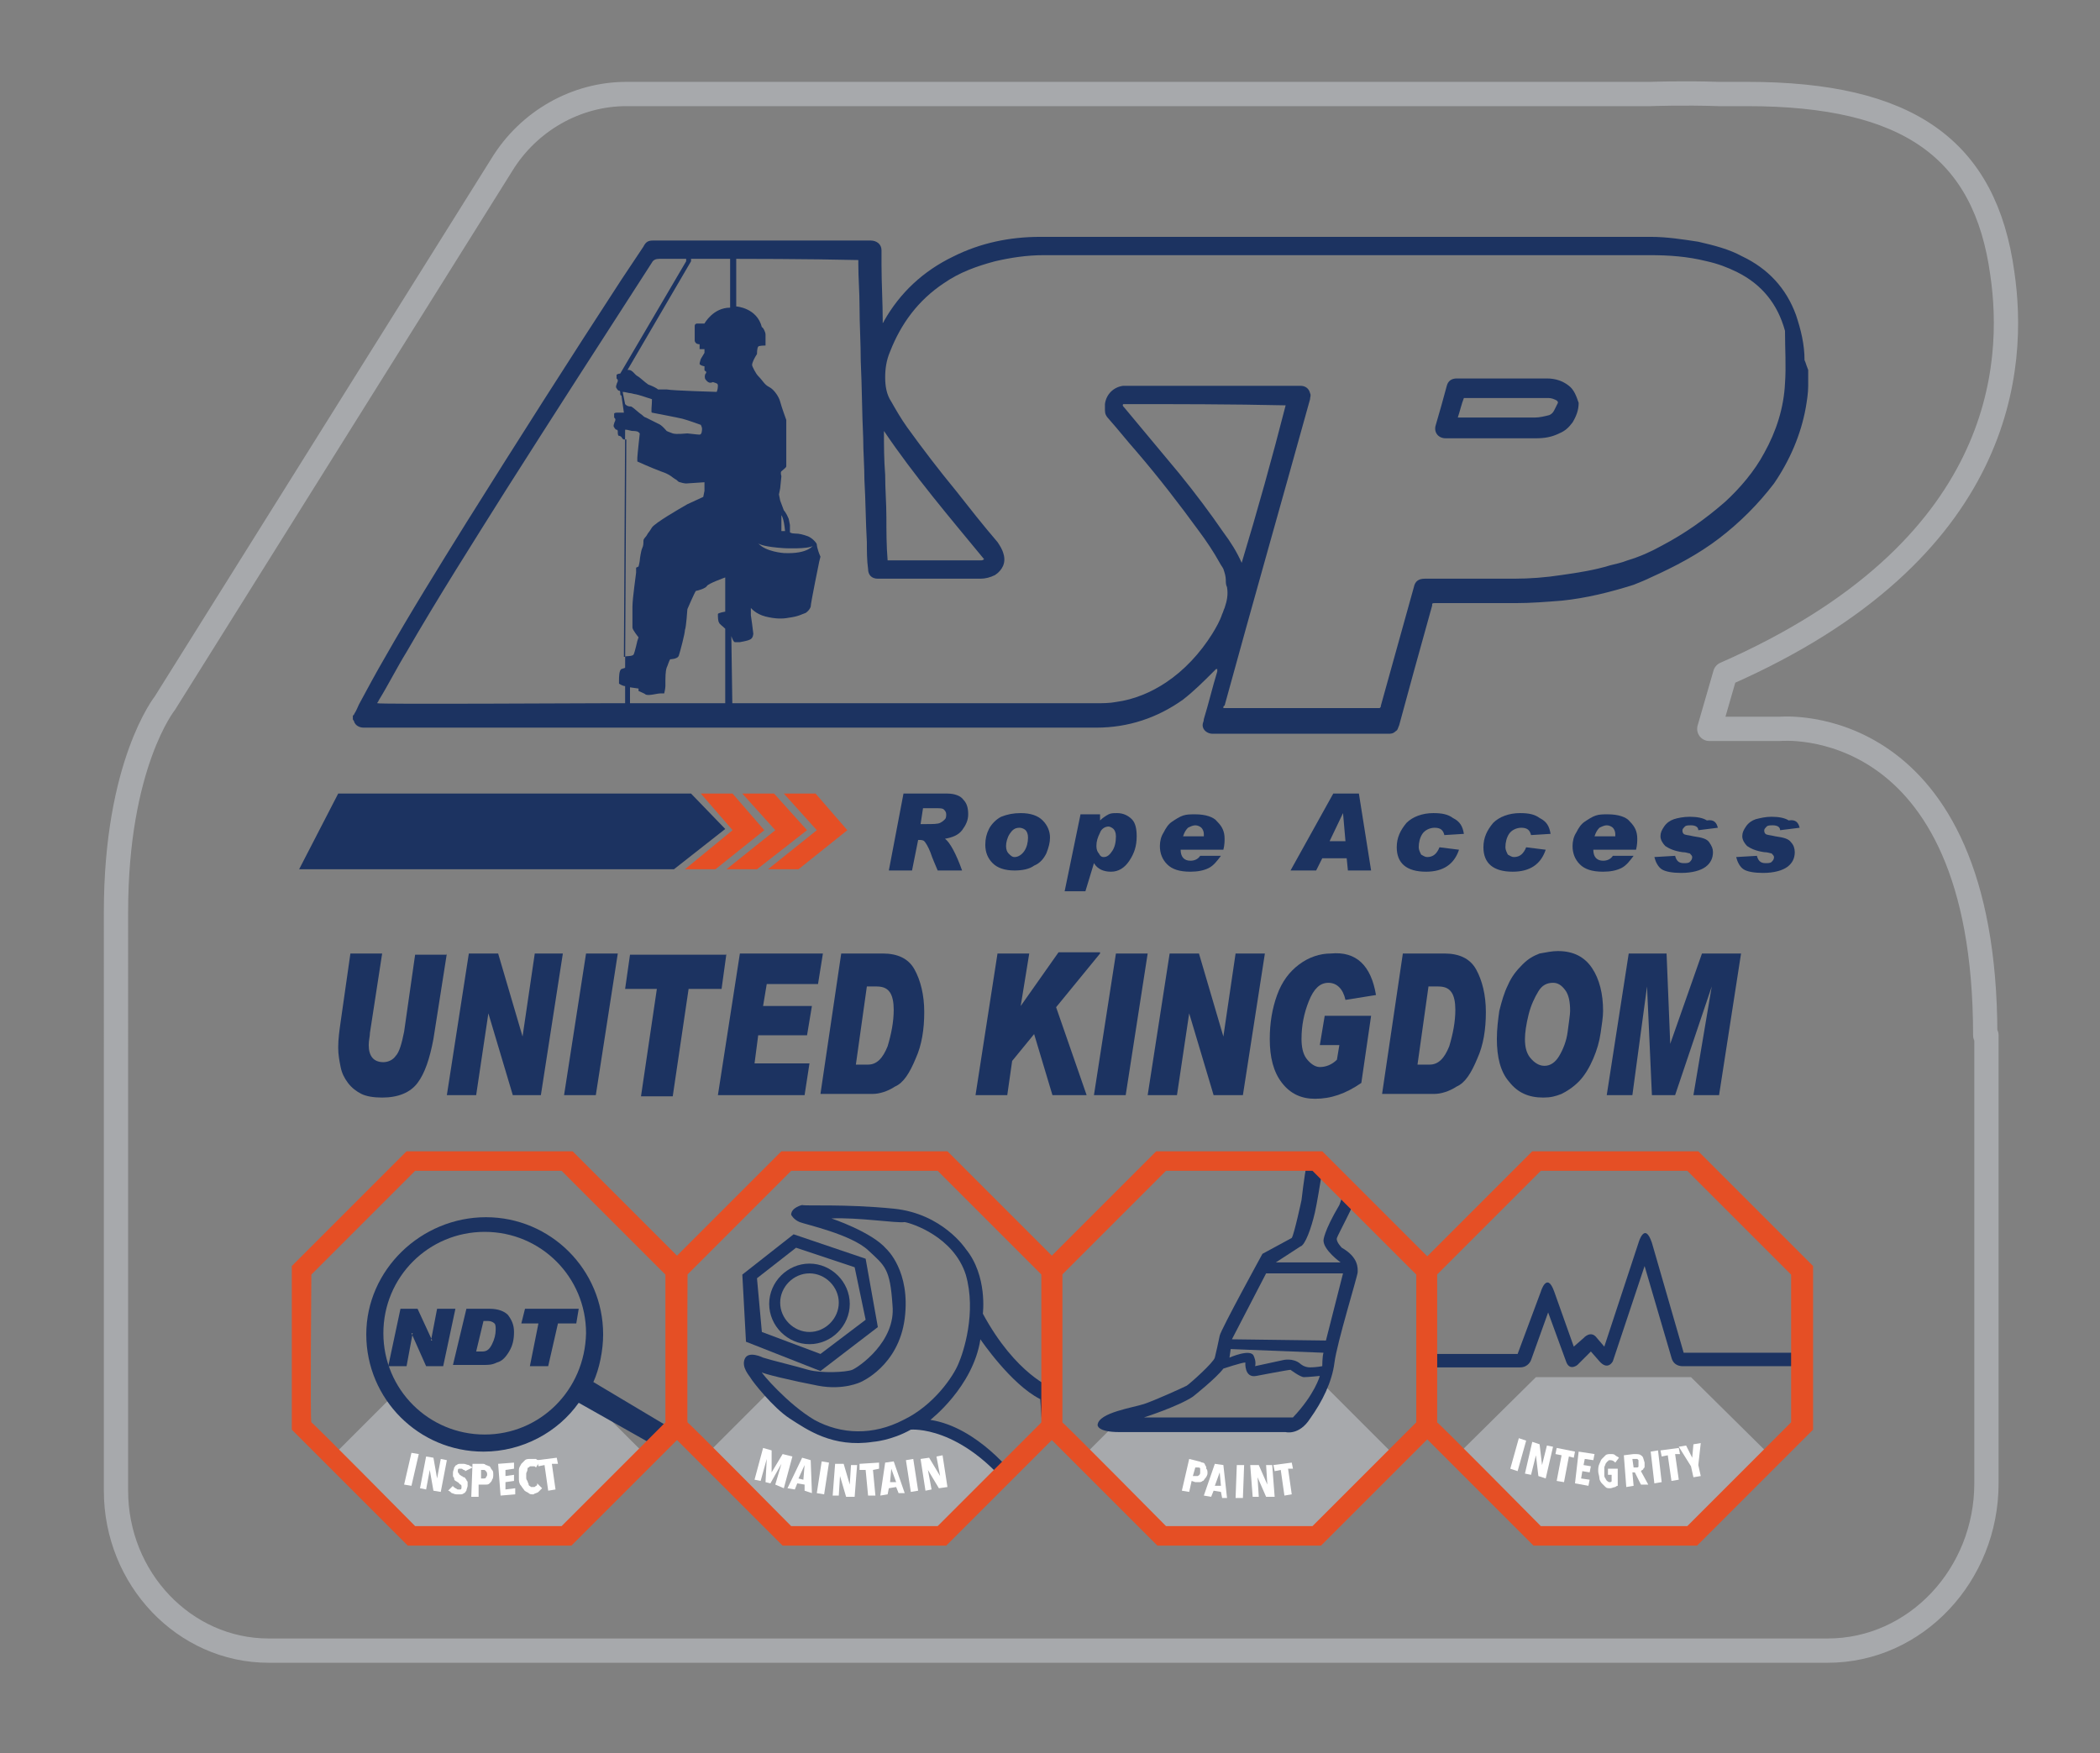 <?xml version="1.0" encoding="UTF-8"?> <svg xmlns="http://www.w3.org/2000/svg" xmlns:xlink="http://www.w3.org/1999/xlink" version="1.1" id="Layer_1" x="0px" y="0px" viewBox="0 0 172 143.6" style="enable-background:new 0 0 172 143.6;" xml:space="preserve"><rect x="0" y="0" width="172" height="143.6" fill="#808080" stroke="none"/> <style type="text/css"> .st0{clip-path:url(#XMLID_00000125560589261802819460000011214219130201881531_);fill:#A7A9AC;} .st1{clip-path:url(#XMLID_00000125560589261802819460000011214219130201881531_);} .st2{fill:#1C3361;} .st3{fill-rule:evenodd;clip-rule:evenodd;fill:#1C3361;} .st4{fill:#FFFFFF;} .st5{clip-path:url(#XMLID_00000125560589261802819460000011214219130201881531_);fill:#1C3361;} .st6{clip-path:url(#XMLID_00000125560589261802819460000011214219130201881531_);fill-rule:evenodd;clip-rule:evenodd;fill:#1C3361;} .st7{fill:#E54F25;} .st8{fill:none;stroke:#A7A9AC;stroke-width:1.989;stroke-linecap:round;stroke-linejoin:round;stroke-miterlimit:10;} </style> <g> <g> <g> <g> <defs> <path id="XMLID_00000103241997862972073640000015476709795939097231_" d="M46.4,125.8H33.7l-9-9l0-12.7l9-9l12.7,0l9,9l0,12.7 L46.4,125.8z M86.1,116.8l0-12.7l-9-9l-12.7,0l-9,9l0,12.7l9,9h12.7L86.1,116.8z M116.8,116.8v-12.7l-9-9l-12.7,0l-9,9v12.7 l9,9h12.7L116.8,116.8z M147.5,116.8v-12.7l-9-9l-12.7,0l-9,9v12.7l9,9h12.7L147.5,116.8z"></path> </defs> <clipPath id="XMLID_00000049942037319353731760000015207682871184851089_"> <use xlink:href="#XMLID_00000103241997862972073640000015476709795939097231_" style="overflow:visible;"></use> </clipPath> <path style="clip-path:url(#XMLID_00000049942037319353731760000015207682871184851089_);fill:#A7A9AC;" d="M47.3,113.6 c-1.5,2.7-4.3,4.5-7.6,4.5c-3.1,0-5.8-1.6-7.3-4l-7.7,7.7v12.8l9,9h12.8l9-9v-12.8L47.3,113.6z"></path> <path style="clip-path:url(#XMLID_00000049942037319353731760000015207682871184851089_);fill:#A7A9AC;" d="M83.6,119.4 l-1.3,1.3c0,0-2.1-1.6-3.1-2.6s-4.3-1.4-4.3-1.4s-3.5,1.5-6.9,0.9c-1.9-0.3-3.8-2.1-5.1-3.5l-7.7,7.7v12.8l9,9H77l9-9v-12.8 L83.6,119.4z"></path> <path style="clip-path:url(#XMLID_00000049942037319353731760000015207682871184851089_);fill:#A7A9AC;" d="M108.3,113.3 c-0.6,0.9-1.9,3.1-2.3,3.4c-0.5,0.3-6.7,0-8.1,0c-1.1,0-4.9-0.1-6.5-0.1l-5.3,5.3v12.8l9,9h12.8l9-9v-12.8L108.3,113.3z"></path> <polygon style="clip-path:url(#XMLID_00000049942037319353731760000015207682871184851089_);fill:#A7A9AC;" points=" 138.5,112.8 147.6,121.8 147.6,134.6 138.5,143.6 125.8,143.6 116.7,134.6 116.7,121.8 125.8,112.8 "></polygon> <g style="clip-path:url(#XMLID_00000049942037319353731760000015207682871184851089_);"> <path class="st2" d="M65.2,102.2l4.8,1.6l0.9,4.3l-3.7,2.8l-4.8-1.8l-0.4-4.4L65.2,102.2z M65,101.1l-4.2,3.3l0.3,5.5l6.1,2.4 l4.7-3.6l-1-5.6L65,101.1z"></path> <path class="st2" d="M68.7,106.7c0,1.3-1.1,2.4-2.4,2.4s-2.4-1.1-2.4-2.4s1.1-2.4,2.4-2.4S68.7,105.4,68.7,106.7z M66.3,103.5 c-1.8,0-3.3,1.5-3.3,3.3s1.5,3.3,3.3,3.3s3.3-1.5,3.3-3.3S68.1,103.5,66.3,103.5z"></path> <path class="st2" d="M73.2,99c4,0.4,5.9,3.3,5.9,3.3c1.8,2.2,1.4,5.3,1.4,5.3c2.7,5,5.7,6.1,5.7,6.1l0.4,5.4l-3.6,3.1 c-4.3-5.5-8.4-5.1-8.4-5.1c-1.6,0.9-3.1,1-3.1,1c-3.3,0.5-5.4-1-6.8-1.9c-1.4-0.9-3.1-3.1-3.2-3.3c-0.1-0.2-0.8-0.9-0.5-1.6 s1.5-0.1,1.5-0.1c0.6,0.2,2.7,0.7,3.7,1c1.1,0.3,3.1,0.2,3.6,0c0.5-0.2,3.6-2.3,3.3-5.3c-0.2-3-0.6-3.2-2-4.5 c-1.4-1.3-5.1-2.1-5.6-2.3c-0.5-0.2-0.7-0.6-0.7-0.6c0-0.6,0.9-0.8,0.9-0.8C65.9,98.8,69.2,98.6,73.2,99z M68.1,99.8 c0,0,3.3,1.1,4.5,2.5c0,0,2,1.8,1.5,5.7s-3.6,5.2-3.6,5.2s-1.4,0.7-3.5,0.3c-2.1-0.4-4.6-1-4.6-1.1c-0.1,0,2.1,2.6,4.3,3.9 c2.2,1.2,4.8,1.3,7.3,0c2.5-1.2,4.1-3.6,4.5-4.6c0.4-0.9,1.5-4.2,0.6-7.3c-1-3.1-4.4-4.2-5-4.3C73.4,100.2,70.3,99.7,68.1,99.8 z M76.2,116.3c3.9,0.6,6.9,4.6,6.9,4.6l2.4-2.1l-0.3-4.2c-2.4-1.2-4.9-4.9-4.9-4.9C79.7,113.6,76.2,116.3,76.2,116.3z"></path> </g> <g style="clip-path:url(#XMLID_00000049942037319353731760000015207682871184851089_);"> <g> <polygon class="st3" points="37.3,107.2 36.3,111.9 34.9,111.9 33.7,109.2 33.8,109.2 33.3,111.9 31.8,111.9 32.8,107.2 34.2,107.2 35.4,109.8 35.3,109.8 35.8,107.2 "></polygon> <path class="st3" d="M38.2,107.2l1.9,0c0.7,0,1.2,0.2,1.5,0.5c0.3,0.4,0.5,0.8,0.5,1.4c0,0.6-0.1,1.1-0.4,1.6 c-0.3,0.5-0.6,0.8-1,0.9c-0.4,0.2-0.7,0.2-1.1,0.2l-2.5,0L38.2,107.2z M39,110.7l0.5,0c0.4,0,0.6-0.2,0.8-0.6 c0.2-0.4,0.3-0.8,0.3-1.2c0-0.2,0-0.4-0.1-0.5c-0.1-0.1-0.3-0.2-0.5-0.2l-0.4,0L39,110.7z"></path> <polygon class="st3" points="47.4,107.2 47.2,108.4 45.7,108.4 44.9,111.9 43.4,111.9 44.1,108.4 42.7,108.4 43,107.2 "></polygon> </g> <path class="st3" d="M54.8,116.9l-6.2-3.7c0.5-1.1,0.8-2.6,0.8-3.9c0-5.3-4.3-9.6-9.6-9.6S30,104,30,109.3 c0,5.3,4.3,9.6,9.6,9.6c3.2,0,6.1-1.6,7.8-4l6.2,3.5L54.8,116.9z M39.7,117.5c-4.6,0-8.3-3.7-8.3-8.3c0-4.6,3.7-8.3,8.3-8.3 s8.3,3.7,8.3,8.3C47.9,113.9,44.2,117.5,39.7,117.5z"></path> </g> <g style="clip-path:url(#XMLID_00000049942037319353731760000015207682871184851089_);"> <path class="st4" d="M63.5,121.6l0.5-1.7l0,0l-0.9,1.6l-0.4-0.1l0.1-1.9l0,0l-0.5,1.8l-0.5-0.1l0.7-2.6l0.7,0.2l0,1.8l0,0 l0.9-1.5l0.8,0.2l-0.7,2.6L63.5,121.6z"></path> <path class="st4" d="M65.9,122.1l0-0.5l-0.6-0.1l-0.2,0.5l-0.6-0.1l1.2-2.5l0.7,0.2l0.1,2.7L65.9,122.1z M65.9,120L65.9,120 l-0.5,1.1l0.4,0.1L65.9,120z"></path> <path class="st4" d="M66.9,122.3l0.4-2.6l0.6,0.1l-0.4,2.6L66.9,122.3z"></path> <path class="st4" d="M69.3,122.6l-0.5-1.7l0,0l-0.1,1.6l-0.5,0l0.2-2.6l0.7,0l0.5,1.7l0,0l0.1-1.6l0.5,0l-0.2,2.6L69.3,122.6z"></path> <path class="st4" d="M71.5,120.4l0.2,2.1l-0.6,0l-0.2-2.1l-0.5,0l0-0.5l1.6-0.1l0,0.5L71.5,120.4z"></path> <path class="st4" d="M73.6,122.3l-0.2-0.5l-0.6,0.1l-0.1,0.5l-0.6,0.1l0.4-2.7l0.7-0.1l0.9,2.6L73.6,122.3z M73,120.3L73,120.3 l-0.1,1.1l0.5,0L73,120.3z"></path> <path class="st4" d="M74.6,122.2l-0.4-2.6l0.6-0.1l0.4,2.6L74.6,122.2z"></path> <path class="st4" d="M76.9,121.9l-0.9-1.5l0,0l0.3,1.6l-0.5,0.1l-0.4-2.6l0.7-0.1l0.9,1.5l0,0l-0.3-1.6l0.5-0.1l0.4,2.6 L76.9,121.9z"></path> </g> <g style="clip-path:url(#XMLID_00000049942037319353731760000015207682871184851089_);"> <path class="st4" d="M98.9,120.7c0,0.1-0.1,0.3-0.2,0.4c-0.1,0.1-0.1,0.2-0.2,0.2c-0.1,0.1-0.2,0.1-0.3,0.1c-0.1,0-0.2,0-0.3,0 l-0.3-0.1l-0.2,0.9l-0.6-0.1l0.6-2.6l0.8,0.2c0.1,0,0.2,0.1,0.3,0.1c0.1,0,0.2,0.1,0.2,0.2c0.1,0.1,0.1,0.2,0.1,0.3 C98.9,120.4,98.9,120.5,98.9,120.7z M98.3,120.6c0-0.1,0-0.2,0-0.3c0-0.1-0.1-0.1-0.2-0.1l-0.2,0l-0.2,0.7l0.2,0 c0.1,0,0.2,0,0.2,0C98.3,120.8,98.3,120.7,98.3,120.6z"></path> <path class="st4" d="M100.1,122.7l-0.1-0.5l-0.6-0.1l-0.2,0.5l-0.6-0.1l0.9-2.6l0.7,0.1l0.3,2.7L100.1,122.7z M99.9,120.6 L99.9,120.6l-0.4,1.1l0.5,0L99.9,120.6z"></path> <path class="st4" d="M101.2,122.7l0.1-2.7l0.6,0l-0.1,2.7L101.2,122.7z"></path> <path class="st4" d="M103.7,122.6l-0.7-1.6l0,0l0.1,1.6l-0.5,0l-0.2-2.6l0.7,0l0.7,1.6l0,0l-0.1-1.6l0.5,0l0.2,2.6L103.7,122.6 z"></path> <path class="st4" d="M105.5,120.3l0.3,2.1l-0.6,0.1l-0.3-2.1l-0.5,0.1l-0.1-0.5l1.5-0.2l0.1,0.5L105.5,120.3z"></path> </g> <g style="clip-path:url(#XMLID_00000049942037319353731760000015207682871184851089_);"> <path class="st4" d="M33.1,121.6l0.6-2.6l0.6,0.1l-0.6,2.6L33.1,121.6z"></path> <path class="st4" d="M35.5,122.1l-0.3-1.7l0,0l-0.3,1.6l-0.5-0.1l0.5-2.6l0.6,0.1l0.3,1.7l0,0l0.3-1.6l0.5,0.1l-0.5,2.6 L35.5,122.1z"></path> <path class="st4" d="M38.1,120.5c0-0.1-0.1-0.1-0.1-0.1c-0.1,0-0.1-0.1-0.2-0.1c-0.1,0-0.1,0-0.2,0c-0.1,0-0.1,0.1-0.1,0.2 c0,0.1,0,0.1,0.1,0.2c0,0.1,0.1,0.1,0.2,0.2c0.1,0,0.1,0.1,0.2,0.1c0.1,0,0.1,0.1,0.2,0.2c0,0.1,0.1,0.1,0.1,0.2 c0,0.1,0,0.2,0,0.3c0,0.1-0.1,0.3-0.1,0.4c-0.1,0.1-0.1,0.2-0.2,0.2c-0.1,0.1-0.2,0.1-0.3,0.1c-0.1,0-0.2,0-0.3,0 c-0.2,0-0.3-0.1-0.4-0.1c-0.1-0.1-0.2-0.2-0.3-0.2l0.4-0.4c0,0.1,0.1,0.1,0.2,0.2c0.1,0,0.1,0.1,0.2,0.1c0.1,0,0.1,0,0.2,0 c0.1,0,0.1-0.1,0.1-0.2c0-0.1,0-0.2-0.1-0.2c-0.1-0.1-0.1-0.1-0.2-0.2c-0.1,0-0.1-0.1-0.2-0.1c-0.1-0.1-0.1-0.1-0.1-0.2 c0-0.1-0.1-0.1-0.1-0.2c0-0.1,0-0.2,0-0.3c0-0.1,0.1-0.3,0.1-0.4c0.1-0.1,0.1-0.2,0.2-0.2c0.1-0.1,0.2-0.1,0.3-0.1 c0.1,0,0.2,0,0.3,0c0.1,0,0.3,0.1,0.4,0.1c0.1,0.1,0.2,0.1,0.3,0.2L38.1,120.5z"></path> <path class="st4" d="M40.4,120.8c0,0.1,0,0.3-0.1,0.4c0,0.1-0.1,0.2-0.2,0.3c-0.1,0.1-0.2,0.1-0.3,0.1c-0.1,0-0.2,0-0.3,0 l-0.3,0l0,1l-0.6,0l0.1-2.7l0.8,0c0.1,0,0.2,0,0.3,0.1c0.1,0,0.2,0.1,0.3,0.1c0.1,0.1,0.1,0.2,0.2,0.3 C40.4,120.5,40.4,120.6,40.4,120.8z M39.9,120.8c0-0.1,0-0.2-0.1-0.3c-0.1-0.1-0.1-0.1-0.2-0.1l-0.2,0l0,0.7l0.2,0 c0.1,0,0.2,0,0.2-0.1C39.8,121,39.9,120.9,39.9,120.8z"></path> <path class="st4" d="M41,122.5l-0.2-2.6l1.3-0.1l0,0.5l-0.7,0.1l0,0.5l0.7-0.1l0,0.5l-0.7,0.1l0,0.6l0.8-0.1l0,0.5L41,122.5z"></path> <path class="st4" d="M44.1,122.2c-0.1,0.1-0.3,0.1-0.4,0.2c-0.2,0-0.3,0-0.4-0.1c-0.1-0.1-0.3-0.1-0.4-0.3 c-0.1-0.1-0.2-0.3-0.3-0.4c-0.1-0.2-0.1-0.3-0.1-0.6c0-0.2,0-0.4,0-0.6c0-0.2,0.1-0.3,0.2-0.5c0.1-0.1,0.2-0.2,0.3-0.3 c0.1-0.1,0.3-0.1,0.4-0.1c0.2,0,0.3,0,0.5,0c0.1,0.1,0.2,0.1,0.3,0.2l-0.3,0.5c-0.1-0.1-0.1-0.1-0.2-0.1c-0.1,0-0.1,0-0.2,0 c-0.1,0-0.1,0-0.2,0.1c-0.1,0-0.1,0.1-0.1,0.2c0,0.1-0.1,0.2-0.1,0.3s0,0.2,0,0.3c0,0.1,0,0.2,0.1,0.3c0,0.1,0.1,0.2,0.1,0.3 c0,0.1,0.1,0.1,0.2,0.2c0.1,0,0.1,0,0.2,0c0.1,0,0.1,0,0.2-0.1c0.1,0,0.1-0.1,0.1-0.2l0.4,0.4C44.3,122,44.2,122.1,44.1,122.2z "></path> <path class="st4" d="M45.2,119.9l0.3,2.1l-0.6,0.1l-0.3-2.1l-0.5,0.1l-0.1-0.5l1.6-0.2l0.1,0.5L45.2,119.9z"></path> </g> <g style="clip-path:url(#XMLID_00000049942037319353731760000015207682871184851089_);"> <path class="st4" d="M123.7,120.3l0.7-2.5l0.6,0.2l-0.7,2.5L123.7,120.3z"></path> <path class="st4" d="M126,120.9l-0.2-1.7l0,0l-0.4,1.6l-0.5-0.1l0.6-2.6l0.6,0.2l0.2,1.7l0,0l0.4-1.6l0.5,0.1l-0.6,2.6 L126,120.9z"></path> <path class="st4" d="M128.5,119.3l-0.4,2.1l-0.6-0.1l0.4-2.1l-0.5-0.1l0.1-0.5l1.5,0.3l-0.1,0.5L128.5,119.3z"></path> <path class="st4" d="M129,121.5l0.3-2.6l1.3,0.2l-0.1,0.5l-0.7-0.1l-0.1,0.5l0.6,0.1l-0.1,0.5l-0.6-0.1l-0.1,0.6l0.7,0.1 l-0.1,0.5L129,121.5z"></path> <path class="st4" d="M132.3,121.8c-0.1,0-0.3,0.1-0.4,0.1c-0.2,0-0.3,0-0.4-0.1c-0.1-0.1-0.2-0.2-0.3-0.3 c-0.1-0.1-0.2-0.3-0.2-0.4c0-0.2-0.1-0.4-0.1-0.6c0-0.2,0-0.4,0.1-0.6c0.1-0.2,0.1-0.3,0.2-0.4c0.1-0.1,0.2-0.2,0.3-0.3 s0.3-0.1,0.4-0.1c0.2,0,0.3,0,0.4,0.1c0.1,0.1,0.2,0.1,0.3,0.2l-0.3,0.4c-0.1-0.1-0.2-0.2-0.4-0.2c-0.1,0-0.2,0-0.2,0.1 c-0.1,0-0.1,0.1-0.2,0.2c0,0.1-0.1,0.2-0.1,0.3c0,0.1,0,0.2,0,0.3c0,0.1,0,0.2,0,0.3c0,0.1,0,0.2,0.1,0.3 c0,0.1,0.1,0.1,0.1,0.2c0.1,0,0.1,0.1,0.2,0.1c0.1,0,0.2,0,0.2-0.1l0-0.5l-0.3,0l0-0.5l0.8,0l0,1.4 C132.5,121.7,132.4,121.7,132.3,121.8z"></path> <path class="st4" d="M134.4,121.6l-0.5-1l-0.2,0l0.1,1.1l-0.6,0.1l-0.2-2.6l0.8-0.1c0.3,0,0.5,0,0.6,0.1 c0.2,0.1,0.2,0.3,0.3,0.6c0,0.1,0,0.2,0,0.3c0,0.1,0,0.1-0.1,0.2c0,0.1-0.1,0.1-0.1,0.1c0,0-0.1,0.1-0.1,0.1l0.6,1.1 L134.4,121.6z M134.2,119.8c0-0.1,0-0.1,0-0.2c0,0-0.1-0.1-0.1-0.1c0,0-0.1,0-0.1,0c0,0-0.1,0-0.1,0l-0.2,0l0.1,0.7l0.2,0 c0.1,0,0.2,0,0.2-0.1C134.2,120,134.2,119.9,134.2,119.8z"></path> <path class="st4" d="M135.5,121.5l-0.3-2.6l0.6-0.1l0.3,2.6L135.5,121.5z"></path> <path class="st4" d="M137.2,119.1l0.3,2.1l-0.6,0.1l-0.3-2.1l-0.5,0.1l-0.1-0.5l1.5-0.2l0.1,0.5L137.2,119.1z"></path> <path class="st4" d="M139.1,120l0.2,0.9l-0.6,0.1l-0.2-0.9l-1-1.6l0.6-0.1l0.5,1l0,0l0.1-1.1l0.6-0.1L139.1,120z"></path> </g> <path style="clip-path:url(#XMLID_00000049942037319353731760000015207682871184851089_);fill:#1C3361;" d="M116.7,110.9h7.6 l1.9-5.1c0,0,0.5-1.7,1.1,0c0.5,1.4,1.6,4.5,1.6,4.5l0.8-0.7c0,0,0.6-0.7,1.1,0l0.6,0.7l2.8-8.5c0,0,0.5-1.8,1.1,0l2.6,9h9.5 v1.1h-9.5c0,0-0.8,0.1-1-0.7l-2.2-7.5l-2.6,7.8c0,0-0.4,0.8-1.1,0l-0.7-0.8l-1.1,1.1c0,0-0.6,0.5-0.9-0.2l-1.5-4.1l-1.4,3.9 c0,0-0.2,0.6-0.9,0.6h-7.8L116.7,110.9z"></path> <path style="clip-path:url(#XMLID_00000049942037319353731760000015207682871184851089_);fill-rule:evenodd;clip-rule:evenodd;fill:#1C3361;" d=" M106.6,98.3c0.7-6.1,1.7-7.4,1.7-7.4c1.4-2.3,2.9-0.4,2.9-0.4c1.2,2.2,0.1,6.9-0.1,7.5c-0.2,0.7-1.5,3.1-1.6,3.4 c-0.1,0.3,0.4,0.8,0.4,0.8c1.4,0.8,1.3,1.7,1.3,2c0,0.3-1.7,5.8-1.9,7.4c-0.2,1.6-1,3.2-2,4.6c-0.9,1.4-2,1.1-2,1.1l-13.6,0 c-1.9,0-1.8-0.6-1.8-0.6c0.1-1,2.9-1.4,3.8-1.7c0.9-0.3,3.1-1.3,3.5-1.5c0.3-0.2,2.2-1.9,2.3-2.3c0.1-0.4,0.3-1.3,0.4-1.8 c0.1-0.5,3.5-6.7,3.5-6.7l2.4-1.3C106,101.1,106.6,98.3,106.6,98.3z M106.5,102.1l-2,1.3h5.3c0,0-1.4-1-1.4-1.8 c0,0,0-0.7,1.3-2.9c0,0,1.6-4.1,0.9-6.9c-0.7-2.8-1.8,0.9-1.8,0.9s-0.8,5.3-1.1,6.6S106.9,102,106.5,102.1z M100.9,109.7 l7.7,0.1l1.4-5.5h-6.3L100.9,109.7z M100.8,110.5l-0.1,0.7c0,0,1.8-0.8,2-0.1c0,0,0.2,0.4,0.1,0.8l2.3-0.5c0,0,0.8-0.2,1.4,0.3 c0,0,0.3,0.3,0.8,0.3s1-0.1,1-0.1s0-0.8,0.1-1.1L100.8,110.5z M97.7,114.4c-1.2,0.8-4,1.7-4,1.7l12.2,0c1.8-1.9,2.2-3.4,2.2-3.4 c0,0-1,0.1-1.3,0.1c-0.3,0-1.1-0.6-1.1-0.6c-0.2,0-2.8,0.5-2.8,0.5c-1,0.2-0.9-1.1-0.9-1.1c-0.3,0-1.8,0.5-1.8,0.5 C99.6,112.9,97.7,114.4,97.7,114.4z"></path> </g> <g> <g> <path class="st3" d="M74,65h3.6c0.6,0,1.1,0.2,1.3,0.5c0.3,0.3,0.4,0.7,0.4,1.2c0,0.5-0.2,0.9-0.5,1.3 c-0.3,0.4-0.8,0.6-1.4,0.7c0.4,0.3,0.9,1.2,1.4,2.6h-2c-0.2-0.5-0.4-0.9-0.6-1.5c-0.2-0.5-0.4-0.8-0.5-0.9 c-0.1-0.1-0.3-0.1-0.4-0.1h-0.1l-0.5,2.5h-1.9L74,65z M75.4,67.5h0.4c0.6,0,1,0,1.2-0.1c0.2-0.1,0.3-0.2,0.4-0.3 c0.1-0.1,0.1-0.3,0.1-0.4c0-0.2-0.1-0.3-0.2-0.4c-0.1-0.1-0.3-0.1-0.7-0.1h-1L75.4,67.5z"></path> <path class="st3" d="M83.6,66.6c0.8,0,1.4,0.2,1.8,0.6c0.4,0.4,0.6,0.9,0.6,1.4c0,0.4-0.1,0.8-0.3,1.3c-0.2,0.4-0.5,0.8-1,1 c-0.4,0.3-1,0.4-1.6,0.4c-0.8,0-1.4-0.2-1.8-0.6c-0.4-0.4-0.6-0.9-0.6-1.5c0-0.5,0.1-0.9,0.3-1.3c0.2-0.4,0.6-0.8,1-1 C82.5,66.7,83,66.6,83.6,66.6z M83.1,70.2c0.3,0,0.6-0.2,0.8-0.5c0.2-0.3,0.3-0.7,0.3-1.1c0-0.3-0.1-0.5-0.2-0.6 c-0.1-0.1-0.3-0.2-0.5-0.2c-0.4,0-0.6,0.2-0.8,0.5c-0.2,0.3-0.3,0.7-0.3,1c0,0.3,0.1,0.5,0.2,0.6 C82.8,70.1,82.9,70.2,83.1,70.2z"></path> <path class="st3" d="M90.1,67.2c0.2-0.2,0.5-0.4,0.7-0.5c0.2-0.1,0.4-0.1,0.7-0.1c0.5,0,0.9,0.2,1.2,0.5 c0.3,0.3,0.4,0.8,0.4,1.4c0,0.8-0.2,1.4-0.6,2c-0.4,0.6-0.9,0.9-1.5,0.9c-0.6,0-1.1-0.2-1.4-0.7L88.9,73h-1.7l1.3-6.3h1.6 L90.1,67.2L90.1,67.2z M90.4,70.2c0.3,0,0.5-0.2,0.7-0.5c0.2-0.3,0.3-0.7,0.3-1.2c0-0.3-0.1-0.5-0.2-0.6 c-0.1-0.1-0.3-0.2-0.4-0.2c-0.3,0-0.6,0.2-0.7,0.5c-0.2,0.4-0.3,0.7-0.3,1.1c0,0.3,0.1,0.5,0.2,0.6 C90.1,70.1,90.2,70.2,90.4,70.2z"></path> <path class="st3" d="M100,70.1c-0.3,0.4-0.6,0.8-1,1c-0.4,0.2-0.9,0.3-1.5,0.3c-0.9,0-1.5-0.2-1.9-0.6 c-0.4-0.4-0.6-0.9-0.6-1.5c0-0.4,0.1-0.8,0.3-1.1c0.2-0.4,0.4-0.7,0.7-0.9c0.3-0.2,0.6-0.4,0.9-0.5c0.3-0.1,0.6-0.1,1-0.1 c0.8,0,1.5,0.2,1.8,0.6c0.4,0.4,0.6,0.8,0.6,1.4c0,0.2,0,0.5-0.1,0.9h-3.5c0,0.6,0.3,0.9,0.8,0.9c0.3,0,0.6-0.1,0.8-0.4 L100,70.1z M98.6,68.6c0-0.1,0-0.1,0-0.3c0-0.2-0.1-0.4-0.2-0.5c-0.1-0.1-0.3-0.2-0.5-0.2c-0.2,0-0.4,0.1-0.6,0.2 c-0.2,0.2-0.3,0.4-0.4,0.7H98.6z"></path> <path class="st3" d="M112.3,71.3h-1.9l-0.1-1h-2l-0.5,1h-2.1l3.5-6.3h2.1L112.3,71.3z M110.2,68.9l-0.2-2.3h0l-1.1,2.3H110.2z"></path> <path class="st3" d="M119.9,68.3l-1.6,0.1c-0.1-0.4-0.3-0.6-0.8-0.6c-0.4,0-0.8,0.2-1,0.5c-0.2,0.3-0.3,0.7-0.3,1.1 c0,0.2,0.1,0.4,0.2,0.6c0.2,0.1,0.3,0.2,0.5,0.2c0.5,0,0.8-0.3,1-0.8l1.6,0.2c-0.4,1.2-1.3,1.8-2.7,1.8c-1.6,0-2.4-0.7-2.4-2 c0-0.8,0.3-1.4,0.8-2c0.5-0.5,1.3-0.8,2.2-0.8c0.7,0,1.2,0.1,1.6,0.4C119.6,67.3,119.8,67.7,119.9,68.3z"></path> <path class="st3" d="M127,68.3l-1.6,0.1c-0.1-0.4-0.3-0.6-0.8-0.6c-0.4,0-0.8,0.2-1,0.5c-0.2,0.3-0.3,0.7-0.3,1.1 c0,0.2,0.1,0.4,0.2,0.6c0.2,0.1,0.3,0.2,0.5,0.2c0.5,0,0.8-0.3,1-0.8l1.6,0.2c-0.4,1.2-1.3,1.8-2.7,1.8c-1.6,0-2.4-0.7-2.4-2 c0-0.8,0.3-1.4,0.8-2c0.5-0.5,1.3-0.8,2.2-0.8c0.7,0,1.2,0.1,1.6,0.4C126.7,67.3,126.9,67.7,127,68.3z"></path> <path class="st3" d="M133.8,70.1c-0.3,0.4-0.6,0.8-1,1c-0.4,0.2-0.9,0.3-1.5,0.3c-0.9,0-1.5-0.2-1.9-0.6 c-0.4-0.4-0.6-0.9-0.6-1.5c0-0.4,0.1-0.8,0.3-1.1c0.2-0.4,0.4-0.7,0.7-0.9c0.3-0.2,0.6-0.4,0.9-0.5c0.3-0.1,0.6-0.1,1-0.1 c0.8,0,1.5,0.2,1.8,0.6c0.4,0.4,0.6,0.8,0.6,1.4c0,0.2,0,0.5-0.1,0.9h-3.5c0,0.6,0.3,0.9,0.8,0.9c0.3,0,0.6-0.1,0.8-0.4 L133.8,70.1z M132.3,68.6c0-0.1,0-0.1,0-0.3c0-0.2-0.1-0.4-0.2-0.5c-0.1-0.1-0.3-0.2-0.5-0.2c-0.2,0-0.4,0.1-0.6,0.2 c-0.2,0.2-0.3,0.4-0.4,0.7H132.3z"></path> <path class="st3" d="M140.7,67.8l-1.6,0.2c0-0.3-0.3-0.4-0.6-0.4c-0.2,0-0.4,0-0.5,0.1c-0.1,0.1-0.2,0.2-0.2,0.3 c0,0.1,0,0.2,0.1,0.3c0.1,0.1,0.4,0.1,0.8,0.2c0.7,0.1,1.1,0.2,1.3,0.5s0.3,0.5,0.3,0.8c0,0.5-0.2,0.9-0.6,1.2 c-0.4,0.3-1.1,0.5-2,0.5c-0.7,0-1.3-0.1-1.6-0.3c-0.3-0.2-0.5-0.6-0.6-1l1.7-0.1c0.1,0.4,0.3,0.6,0.7,0.6c0.2,0,0.4,0,0.5-0.1 c0.1-0.1,0.2-0.2,0.2-0.4c0-0.1-0.1-0.2-0.2-0.3c-0.1,0-0.3-0.1-0.6-0.1c-0.7-0.1-1.1-0.3-1.4-0.5c-0.2-0.2-0.4-0.5-0.4-0.8 c0-0.3,0.1-0.5,0.3-0.8c0.2-0.3,0.5-0.5,0.8-0.6s0.8-0.2,1.3-0.2c0.6,0,1.1,0.1,1.4,0.3C140.4,67.1,140.6,67.4,140.7,67.8z"></path> <path class="st3" d="M147.4,67.8l-1.6,0.2c0-0.3-0.3-0.4-0.6-0.4c-0.2,0-0.4,0-0.5,0.1c-0.1,0.1-0.2,0.2-0.2,0.3 c0,0.1,0,0.2,0.1,0.3c0.1,0.1,0.4,0.1,0.8,0.2c0.7,0.1,1.1,0.2,1.3,0.5c0.2,0.2,0.3,0.5,0.3,0.8c0,0.5-0.2,0.9-0.6,1.2 c-0.4,0.3-1.1,0.5-2,0.5c-0.7,0-1.3-0.1-1.6-0.3c-0.3-0.2-0.5-0.6-0.6-1l1.7-0.1c0.1,0.4,0.3,0.6,0.7,0.6c0.2,0,0.4,0,0.5-0.1 c0.1-0.1,0.2-0.2,0.2-0.4c0-0.1-0.1-0.2-0.2-0.3c-0.1,0-0.3-0.1-0.6-0.1c-0.7-0.1-1.1-0.3-1.4-0.5c-0.2-0.2-0.4-0.5-0.4-0.8 c0-0.3,0.1-0.5,0.3-0.8c0.2-0.3,0.5-0.5,0.8-0.6c0.4-0.1,0.8-0.2,1.3-0.2c0.6,0,1.1,0.1,1.4,0.3 C147.1,67.1,147.3,67.4,147.4,67.8z"></path> </g> <g> <path class="st2" d="M128.5,31.6c-0.5-0.4-1.1-0.6-1.8-0.6c-0.7,0-1.3,0-2,0c-1.8,0-3.6,0-5.4,0c-0.4,0-0.7,0.2-0.8,0.6 c-0.3,1.1-0.6,2.2-0.9,3.2c-0.2,0.6,0.2,1.1,0.8,1.1c1.3,0,2.6,0,3.9,0c0,0,0,0,0,0c1.2,0,2.3,0,3.5,0c0.7,0,1.3-0.1,1.9-0.4 c0.5-0.2,0.8-0.5,1.1-0.9c0.3-0.5,0.5-1,0.5-1.6C129.1,32.4,128.9,31.9,128.5,31.6z M127.3,33.6c-0.1,0.2-0.2,0.3-0.4,0.4 c-0.4,0.1-0.8,0.2-1.2,0.2c-1,0-2.1,0-3.1,0c-1,0-2,0-3,0c0,0-0.1,0-0.2,0c0.2-0.6,0.3-1.1,0.5-1.6c0.1,0,0.1,0,0.2,0 c1.2,0,2.4,0,3.6,0c1,0,2,0,3.1,0c0.3,0,0.5,0.1,0.7,0.2c0.1,0.1,0.1,0.1,0.1,0.2C127.5,33.2,127.4,33.4,127.3,33.6z"></path> <path class="st2" d="M147.8,29.5c0-1.3-0.3-2.5-0.7-3.7c-0.8-2.2-2.3-3.8-4.4-4.8c-1.1-0.6-2.3-0.9-3.6-1.2 c-1.3-0.2-2.6-0.4-3.9-0.4c-0.5,0-1.1,0-1.6,0c-6.8,0-13.6,0-20.3,0c-9.4,0-18.7,0-28.1,0c-2.5,0-4.9,0.5-7.1,1.6 c-2.5,1.2-4.4,3-5.7,5.3c0,0.1-0.1,0.1-0.1,0.2c0-0.1,0-0.1,0-0.2c0-1.5-0.1-3.1-0.1-4.6c0-0.4,0-0.8,0-1.2 c0-0.5-0.4-0.8-0.9-0.8c-2,0-3.9,0-5.9,0c-2.9,0-5.8,0-8.7,0c-1,0-2.1,0-3.1,0c0,0,0,0-0.1,0c-0.4,0-0.6,0.1-0.8,0.5 c-0.6,0.9-1.2,1.8-1.8,2.7c-4.3,6.6-8.5,13.2-12.7,19.9c-2.3,3.7-4.6,7.4-6.7,11.1c-0.7,1.2-1.4,2.5-2.1,3.8 c-0.1,0.2-0.2,0.5-0.4,0.8c0,0,0,0.1-0.1,0.1c0,0.1,0,0.2,0,0.3c0,0.1,0.1,0.1,0.1,0.2c0.1,0.3,0.4,0.5,0.8,0.5 c0.9,0,1.9,0,2.8,0c0.1,0,0.1,0,0.2,0c3.4,0,6.8,0,10.3,0c3.6,0,7.2,0,10.8,0c1.8,0,3.6,0,5.3,0c1.8,0,3.6,0,5.4,0 c1.8,0,3.6,0,5.4,0c3.6,0,7.2,0,10.7,0c3,0,6.1,0,9.1,0c2.6,0,5-0.8,7.1-2.3c0.9-0.7,1.7-1.5,2.5-2.3c0.1-0.1,0.1-0.1,0.2-0.2 c0,0,0,0,0.1,0c0,0.1,0,0.1,0,0.2c-0.4,1.3-0.7,2.6-1.1,3.9c0,0.2-0.1,0.3-0.1,0.5c0,0.4,0.4,0.7,0.8,0.7c0,0,0.1,0,0.1,0 c4.8,0,9.5,0,14.3,0c0.2,0,0.4,0,0.6-0.2c0.2-0.1,0.2-0.3,0.3-0.5c0.4-1.5,0.8-2.9,1.2-4.4c0.5-1.8,1-3.6,1.5-5.4 c0,0,0-0.1,0-0.1c0-0.1,0.1-0.1,0.2-0.1c0.2,0,0.4,0,0.6,0c2,0,4,0,6,0c1.3,0,2.5-0.1,3.8-0.2c2-0.2,4-0.7,5.9-1.3 c0.5-0.2,1-0.4,1.4-0.6c2-0.9,3.9-1.9,5.6-3.2c1.7-1.3,3.2-2.8,4.5-4.5c1.3-1.9,2.2-4,2.6-6.2c0.1-0.6,0.2-1.2,0.2-1.8 c0-0.1,0-0.2,0-0.4c0-0.3,0-0.6,0-0.9C147.9,29.8,147.9,29.7,147.8,29.5z M72.4,35.3C72.4,35.3,72.4,35.3,72.4,35.3 c2.5,3.7,5.4,7.1,8.2,10.5c-0.1,0.1-0.2,0.1-0.3,0.1c-1.6,0-3.3,0-4.9,0c-0.8,0-1.6,0-2.4,0c-0.1,0-0.2,0-0.3,0 c-0.1-1.2-0.1-2.4-0.1-3.5c0-1.2-0.1-2.3-0.1-3.5C72.4,37.6,72.4,36.5,72.4,35.3C72.4,35.3,72.4,35.3,72.4,35.3z M146.2,31.4 c-0.1,2-0.7,3.9-1.7,5.7c-0.8,1.5-2,2.9-3.2,4c-1.6,1.4-3.3,2.6-5.2,3.6c-0.9,0.5-1.8,0.9-2.8,1.2c-0.5,0.2-1,0.3-1.4,0.4 c-1.3,0.4-2.6,0.6-4,0.8c-1.3,0.2-2.6,0.3-3.9,0.3c-2,0-4,0-6,0c-0.4,0-0.9,0-1.3,0c-0.5,0-0.8,0.2-0.9,0.7 c-0.9,3.2-1.8,6.5-2.7,9.7c0,0.1,0,0.1-0.1,0.2c-4.3,0-8.5,0-12.8,0c0-0.1,0-0.2,0.1-0.2c2.3-8.4,4.7-16.8,7-25.1 c0-0.2,0.1-0.3,0-0.5c-0.1-0.4-0.4-0.6-0.8-0.6c-0.3,0-0.6,0-0.9,0c-1.5,0-3,0-4.5,0c-2.6,0-5.2,0-7.7,0c-0.5,0-0.9,0-1.4,0 c-0.8,0.1-1.4,0.7-1.5,1.5c0,0.2,0,0.3,0,0.5c0,0.3,0.1,0.5,0.3,0.7c0.8,0.9,1.5,1.8,2.3,2.7c1.8,2.1,3.5,4.3,5.1,6.5 c0.6,0.8,1.2,1.7,1.7,2.6c0.1,0.2,0.2,0.3,0.3,0.5c0.1,0.3,0.2,0.6,0.2,0.9c0,0.2,0,0.4,0.1,0.6c0.1,0.6,0,1.1-0.2,1.7 c-0.1,0.2-0.1,0.3-0.2,0.5c-0.2,0.6-0.5,1.1-0.8,1.6c-1,1.6-2.3,3-3.8,4c-1.2,0.8-2.6,1.4-4.1,1.6c-0.5,0.1-1.1,0.1-1.6,0.1 c-1.3,0-2.6,0-3.9,0c-3.4,0-6.9,0-10.3,0c-1.8,0-3.6,0-5.4,0c-1.8,0-3.6,0-5.4,0c-1.7,0-3.5,0-5.2,0c-0.2,0-0.5,0-0.7,0 c-0.1,0-0.1,0-0.2,0c0,0,0,0,0,0H58c0,0,0,0,0,0c-2.6,0-5.1,0-7.7,0c0,0,0,0,0,0h-0.7c-2.4,0-18.5,0.1-18.7,0 c0-0.1,0.1-0.1,0.1-0.2c0.8-1.3,1.5-2.7,2.3-4c2.6-4.5,5.4-8.9,8.1-13.2c4-6.3,8-12.5,12-18.7c0.1-0.2,0.3-0.3,0.6-0.3l0.8,0 c0,0,0,0,0,0c0,0,0,0,0,0l2.5,0c4.3,0,8.7,0,13,0.1c0,0.1,0,0.2,0,0.3c0,1.2,0.1,2.3,0.1,3.5c0,1.5,0.1,3,0.1,4.5 c0.1,2.1,0.1,4.2,0.2,6.3c0,1.1,0.1,2.3,0.1,3.4c0.1,1.7,0.1,3.4,0.2,5.1c0,0.7,0,1.5,0.1,2.2c0,0.5,0.3,0.8,0.8,0.8 c0.6,0,1.2,0,1.7,0c1.2,0,2.4,0,3.6,0c1,0,2.1,0,3.1,0c0.4,0,0.8-0.1,1.2-0.3c0.6-0.4,0.9-1,0.7-1.7c-0.1-0.4-0.3-0.7-0.5-1 c-1.2-1.4-2.3-2.8-3.4-4.2c-1.4-1.7-2.7-3.4-4-5.2c-0.5-0.7-0.9-1.4-1.3-2.1c-0.4-0.6-0.5-1.3-0.5-2c0-0.7,0.1-1.4,0.4-2.1 c0.9-2.3,2.3-4.2,4.4-5.6c1.3-0.9,2.7-1.4,4.2-1.8c1.3-0.3,2.6-0.5,4-0.5c9,0,18,0,27.1,0c7.5,0,15,0,22.5,0 c1.6,0,3.1,0.1,4.7,0.5c0.9,0.2,1.7,0.5,2.5,0.9c2,1,3.3,2.6,3.9,4.8C146.2,28.6,146.3,30,146.2,31.4z M101.7,46.1 c-0.4-0.9-0.9-1.7-1.5-2.5c-1.1-1.6-2.3-3.2-3.6-4.8c-1.5-1.8-3-3.6-4.5-5.4c-0.1-0.1-0.2-0.2-0.1-0.3c4.4,0,8.8,0,13.3,0.1 C104.2,37.5,103,41.8,101.7,46.1C101.8,46.1,101.7,46.1,101.7,46.1z"></path> </g> <g> <polygon class="st7" points="66.8,65 64.2,65 66.9,68 62.9,71.2 65.4,71.2 69.4,68 "></polygon> <polygon class="st7" points="63.4,65 60.8,65 63.5,68 59.5,71.2 62,71.2 66.1,68 "></polygon> <polygon class="st7" points="60,65 57.4,65 60,68 56.1,71.2 58.6,71.2 62.6,68 "></polygon> <polygon class="st3" points="59.4,67.9 56.6,65 27.7,65 24.5,71.2 55.2,71.2 "></polygon> </g> </g> <path class="st7" d="M46,95.9l8.5,8.5v12.1L46,125H34c0,0-8.4-8.5-8.5-8.5s0-12.1,0-12.1l8.5-8.5L46,95.9z M33.3,94.3l-9.4,9.4 v13.4l9.5,9.5h13.4l9.5-9.5v-13.4l-9.4-9.4L33.3,94.3z"></path> <path class="st7" d="M76.8,95.9l8.5,8.5v12.1l-8.5,8.5h-12c0,0-8.4-8.5-8.5-8.5s0-12.1,0-12.1l8.5-8.5L76.8,95.9z M64,94.3 l-9.4,9.4v13.4l9.5,9.5h13.4l9.5-9.5v-13.4l-9.4-9.4L64,94.3z"></path> <path class="st7" d="M107.5,95.9l8.5,8.5v12.1l-8.5,8.5h-12c0,0-8.4-8.5-8.5-8.5c0,0,0-12.1,0-12.1l8.5-8.5L107.5,95.9z M94.7,94.3l-9.4,9.4v13.4l9.5,9.5h13.4l9.5-9.5v-13.4l-9.4-9.4L94.7,94.3z"></path> <path class="st7" d="M138.2,95.9l8.5,8.5v12.1l-8.5,8.5h-12c0,0-8.4-8.5-8.5-8.5c0,0,0-12.1,0-12.1l8.5-8.5L138.2,95.9z M125.5,94.3l-9.4,9.4v13.4l9.5,9.5h13.4l9.5-9.5v-13.4l-9.4-9.4L125.5,94.3z"></path> </g> <g> <path class="st2" d="M36.6,78.1l-1.1,7c-0.3,1.6-0.7,2.8-1.3,3.6s-1.6,1.2-2.9,1.2c-0.7,0-1.3-0.1-1.7-0.3s-0.8-0.5-1.1-0.9 c-0.3-0.4-0.5-0.8-0.6-1.3c-0.1-0.5-0.2-1-0.2-1.6c0-0.7,0.1-1.4,0.2-2.1l0.8-5.6h2.6l-1,6.5c0,0.3-0.1,0.6-0.1,1 c0,0.9,0.4,1.4,1.2,1.4c0.4,0,0.8-0.2,1-0.5c0.3-0.3,0.5-1,0.7-2l0.9-6.3H36.6z"></path> <path class="st2" d="M46.1,78.1l-1.8,11.6H42l-2-6.7h0l-1,6.7h-2.4l1.8-11.6h2.4l2,6.8h0l1-6.8H46.1z"></path> <path class="st2" d="M50.6,78.1l-1.8,11.6h-2.6L48,78.1H50.6z"></path> <path class="st2" d="M59.5,78.1L59.1,81h-2.7l-1.3,8.8h-2.6l1.3-8.8h-2.6l0.4-2.8H59.5z"></path> <path class="st2" d="M67.4,78.1L67,80.6h-4.2l-0.3,1.8h4l-0.4,2.4h-4l-0.3,2.3h4.5l-0.4,2.6h-7.1l1.8-11.6H67.4z"></path> <path class="st2" d="M68.9,78.1h3.4c1.2,0,2.1,0.4,2.6,1.3c0.5,0.9,0.8,2.1,0.8,3.5c0,1.4-0.2,2.7-0.7,3.8c-0.5,1.2-1,2-1.7,2.3 c-0.6,0.4-1.3,0.6-1.8,0.6h-4.3L68.9,78.1z M70.1,87.2h1c0.7,0,1.2-0.5,1.6-1.5c0.3-1,0.5-2,0.5-3c0-0.6-0.1-1.1-0.3-1.4 c-0.2-0.3-0.5-0.5-1.1-0.5h-0.8L70.1,87.2z"></path> <path class="st2" d="M90.1,78.1l-3.6,4.4l2.5,7.2h-2.8l-1.5-5l-1.8,2.2l-0.4,2.8h-2.6l1.8-11.6h2.6l-0.7,4.3l0,0l3.1-4.4H90.1z"></path> <path class="st2" d="M94,78.1l-1.8,11.6h-2.6l1.8-11.6H94z"></path> <path class="st2" d="M103.6,78.1l-1.8,11.6h-2.4l-2-6.7h0l-1,6.7H94l1.8-11.6h2.4l2,6.8h0l1-6.8H103.6z"></path> <path class="st2" d="M112.7,81.5l-2.5,0.4c-0.2-0.9-0.7-1.4-1.4-1.4c-0.7,0-1.2,0.5-1.6,1.5c-0.4,1-0.6,2-0.6,3.1 c0,0.6,0.1,1.2,0.4,1.6c0.3,0.4,0.7,0.7,1.1,0.7h0c0.5,0,1-0.2,1.4-0.6l0.2-1.2h-1.6l0.4-2.4h3.8l-0.8,5.5 c-1.3,0.9-2.5,1.3-3.8,1.3c-1.1,0-2-0.4-2.7-1.3s-1-2.1-1-3.6c0-1.3,0.2-2.5,0.6-3.6s1-1.9,1.8-2.5c0.8-0.6,1.7-0.9,2.6-0.9 C111.1,77.9,112.3,79.1,112.7,81.5z"></path> <path class="st2" d="M114.9,78.1h3.4c1.2,0,2.1,0.4,2.6,1.3c0.5,0.9,0.8,2.1,0.8,3.5c0,1.4-0.2,2.7-0.7,3.8c-0.5,1.2-1,2-1.7,2.3 c-0.6,0.4-1.3,0.6-1.8,0.6h-4.3L114.9,78.1z M116.1,87.2h1c0.7,0,1.2-0.5,1.6-1.5c0.3-1,0.5-2,0.5-3c0-0.6-0.1-1.1-0.3-1.4 c-0.2-0.3-0.5-0.5-1.1-0.5h-0.8L116.1,87.2z"></path> <path class="st2" d="M127.6,77.9c1.3,0,2.2,0.5,2.8,1.4c0.6,0.9,0.9,2.1,0.9,3.5c0,0.5-0.1,1.1-0.2,1.8c-0.1,0.7-0.3,1.4-0.6,2.1 c-0.3,0.7-0.7,1.4-1.2,1.9s-1,0.8-1.4,1c-0.5,0.2-0.9,0.3-1.5,0.3c-1.2,0-2.1-0.4-2.8-1.3c-0.7-0.8-1-2-1-3.5 c0-0.8,0.1-1.6,0.2-2.3c0.2-0.8,0.4-1.5,0.7-2.1c0.3-0.7,0.7-1.2,1.2-1.7s0.9-0.7,1.4-0.9C126.7,78,127.1,77.9,127.6,77.9z M126.5,87.3c0.5,0,0.9-0.3,1.2-0.8c0.3-0.5,0.6-1.2,0.7-2s0.2-1.4,0.2-1.7c0-0.7-0.1-1.3-0.4-1.7s-0.6-0.6-1-0.6 c-0.5,0-0.9,0.2-1.2,0.7s-0.6,1.1-0.8,1.9c-0.2,0.8-0.3,1.5-0.3,2c0,0.6,0.1,1.1,0.4,1.5C125.7,87.1,126.1,87.3,126.5,87.3z"></path> <path class="st2" d="M142.6,78.1l-1.8,11.6h-2.1l1.5-8.9h0l-3,8.9h-1.9l-0.4-8.9h0l-1.2,8.9h-2.1l1.8-11.6h3.1l0.3,7.4h0l2.6-7.4 H142.6z"></path> </g> </g> <path class="st2" d="M66.9,44.6c0-0.1-0.2-0.3-0.2-0.3c-0.1-0.1-0.3-0.3-0.6-0.4c-0.3-0.1-0.6-0.2-1-0.2c-0.3,0-0.4-0.1-0.4-0.1 s0-0.4,0-0.6c-0.1-0.5-0.1-0.5-0.1-0.5c-0.2-0.5-0.4-0.7-0.4-0.7l-0.3-0.8l-0.1-0.5l0.1-0.5l0.1-1c0,0-0.1-0.3,0-0.4 c0.1-0.1,0.4-0.3,0.4-0.4c0-0.1,0-0.6,0-0.6l0-3.2c0,0-0.4-1.1-0.5-1.5c-0.1-0.4-0.5-1-0.9-1.2c-0.4-0.2-0.5-0.5-0.9-0.9 c-0.2-0.2-0.5-0.8-0.5-0.9c0-0.2,0.2-0.6,0.4-0.9c0,0,0-0.5,0.1-0.6c0-0.1,0.6-0.1,0.6-0.1s0-0.7,0-0.9c0-0.2-0.2-0.6-0.3-0.6 c-0.4-1.6-2.1-1.7-2.1-1.7l0-4l-0.5,0l0,4.1c-1.4,0-2.1,1.3-2.1,1.3l-0.6,0c0,0-0.2,0-0.2,0.2l0,1.2c0,0,0,0.1,0.1,0.2 c0.1,0.1,0.3,0.1,0.3,0.1l0,0.4l0.2,0l0.2,0l0,0.3c0,0-0.3,0.5-0.3,0.5c0,0-0.1,0.3-0.1,0.4c0,0.1,0.3,0.2,0.4,0.2c0,0,0,0.2,0,0.3 c0,0.1,0.1,0.1,0.1,0.1c0,0,0.1,0.1,0,0.2c-0.1,0.1-0.1,0.4,0,0.5c0.3,0.4,0.5,0.2,0.6,0.2c0.3,0.1,0.4,0.1,0.4,0.3 c0,0.3-0.1,0.5-0.1,0.5s-3.6-0.1-4.1-0.2c-0.5,0-0.7,0-0.7,0c-0.1-0.1-0.5-0.3-0.8-0.4c-0.3-0.2-0.7-0.6-0.9-0.7 c-0.2-0.1-0.4-0.5-0.7-0.5c0,0-0.1,0-0.1,0l5.2-8.9v-0.2v-0.2h-0.4l0,0.4l-5.4,9.2c-0.2,0-0.3,0.1-0.3,0.1c0,0.1,0,0.2,0,0.3 c0.1,0.1,0.1,0.1,0.1,0.2c0,0.1-0.1,0.2-0.1,0.3c0,0-0.1,0.2,0,0.3c0,0,0.1,0.2,0.2,0.2c0.1,0,0.1,0.1,0.1,0.2c0,0.1,0,0.2,0.1,0.2 l0.2,1.4c-0.2,0-0.4,0-0.5,0c-0.1,0-0.3,0-0.3,0.1c0,0.1,0,0.2,0,0.3c0.1,0.1,0.1,0.1,0.1,0.2c0,0.1-0.1,0.2-0.1,0.3 c0,0-0.1,0.2,0,0.3c0,0,0.1,0.2,0.2,0.2c0.1,0,0.1,0.1,0.1,0.2c0,0.1,0,0.3,0.1,0.3c0.1,0,0.2,0.1,0.2,0.1s0.1,0.2,0.2,0.2 c0,0,0.1,0,0.2,0l-0.1,18.7c0,0-0.3,0.1-0.3,0.1c-0.2,0.1-0.2,0.7-0.2,0.9c0,0.2,0,0.3,0,0.3s0.3,0.2,0.5,0.2l0,2.8h0.4l0-2.7l0,0 l0.7,0.1l0,0.2c0.2,0.1,0.5,0.2,0.6,0.3c0.3,0.1,0.9-0.1,1.2-0.1l0.3,0c0,0,0.1-0.4,0.1-0.6c0-0.2,0-0.4,0-0.5c0-0.1,0-0.7,0.1-1 c0.1-0.2,0.2-0.6,0.3-0.7c0,0,0.6,0,0.7-0.3c0.1-0.3,0.5-1.8,0.5-2.1c0.1-0.2,0.2-1.7,0.2-1.7s0.6-1.4,0.7-1.5 c0.1,0,0.8-0.2,0.9-0.4c0.1-0.2,1.5-0.7,1.5-0.7s0,2.8,0,2.8c0,0-0.6,0.1-0.6,0.2c0,0.2,0,0.6,0.1,0.7c0,0.1,0.3,0.3,0.5,0.5l0,7.4 l0.6,0l-0.1-6.8c0.1,0.3,0.2,0.5,0.3,0.5c0.1,0,0.1,0,0.1,0l0.3,0c0,0,0.6-0.1,0.8-0.2c0.3-0.1,0.3-0.5,0.3-0.5l-0.1-0.8l-0.1-0.7 l0-0.6c0,0,0.4,0.5,1.2,0.7c0.8,0.2,1.4,0.2,1.9,0.1c0.8-0.1,1.1-0.3,1.4-0.4c0,0,0.3-0.2,0.4-0.5c0-0.3,0.7-3.7,0.7-3.7l0.1-0.4 C66.9,44.9,66.9,44.6,66.9,44.6z M51.2,33.1l-0.2-1c0.2,0,0.5,0.1,0.6,0.1c0.1,0,0.4,0.1,0.5,0.1c0.1,0,1.3,0.4,1.3,0.4 c0,0.5-0.1,1.1,0,1.1c0,0,2.1,0.4,2.5,0.5c0.4,0.1,1.5,0.5,1.5,0.5s0.1,0.2,0.1,0.3c0,0.1,0,0.5-0.2,0.5c-0.2,0-0.9-0.1-1-0.1 c-0.1,0-0.9,0.1-1.2,0c-0.3-0.1-0.5-0.2-0.5-0.2s-0.4-0.5-0.7-0.6c-0.2-0.1-1-0.5-1-0.5s-0.1,0-0.3-0.2c-0.3-0.2-0.7-0.6-0.9-0.7 C51.4,33.3,51.3,33.2,51.2,33.1z M57.7,40.2l-0.1,0.5l-1.3,0.6c-0.7,0.4-2.6,1.5-2.9,1.9c-0.3,0.5-0.3,0.4-0.4,0.6 c-0.1,0.2-0.3,0.3-0.3,0.5c0,0.2,0,0.4-0.1,0.6c-0.1,0.2-0.2,0.9-0.2,1c0,0.1-0.1,0.5-0.1,0.5l-0.2,0.1l0,0.4 c0,0.1-0.3,2.1-0.3,2.8l0,1.7c0,0.2,0.5,0.8,0.5,0.8l-0.1,0.3c0,0-0.2,0.9-0.3,1.1c-0.1,0.2-0.7,0.1-0.7,0.2c0,0-0.1,0-0.1,0 l0.1-18.6l0.1,0c0.1,0,0.4,0.1,0.5,0.1c0.1,0,0.4,0,0.5,0.1c0,0,0.1,0.1,0.1,0.1s-0.2,1.8-0.2,2c0,0.1,0,0.3,0,0.3s1.1,0.5,1.9,0.8 c0.9,0.3,0.9,0.5,1.3,0.7c0.1,0.1,0.2,0.2,0.3,0.2c0.3,0.1,0.5,0.1,0.5,0.1l1.5-0.1L57.7,40.2z M64,42.2c0,0,0.2,0.2,0.3,1.3 l-0.3,0L64,42.2z M64.2,45.3c0,0-1.5-0.1-2.1-0.8c0.1,0.1,0.6,0.3,2.1,0.4c0,0,2,0.1,2.4-0.2C66.6,44.6,66.3,45.4,64.2,45.3z"></path> <path class="st8" d="M141.3,55.2l-1.3,4.5h5.8c0,0,16.8-1.6,16.8,25.1 M162.7,84.8v36.7c0,7.5-5.8,13.7-13,13.7H22 c-6.9,0-12.5-5.9-12.5-13.1V74.7c0-12.1,4-17.1,4-17.1l27.6-44.1c2.2-3.6,6.1-5.8,10.2-5.8h83.9c0,0,2.6-0.1,5.6,0 M141.3,55.2 c23-10.1,23.8-25.3,22.7-32.8c-1.4-10.2-7.7-14.7-20.9-14.7h-2.4"></path> </g> </svg> 